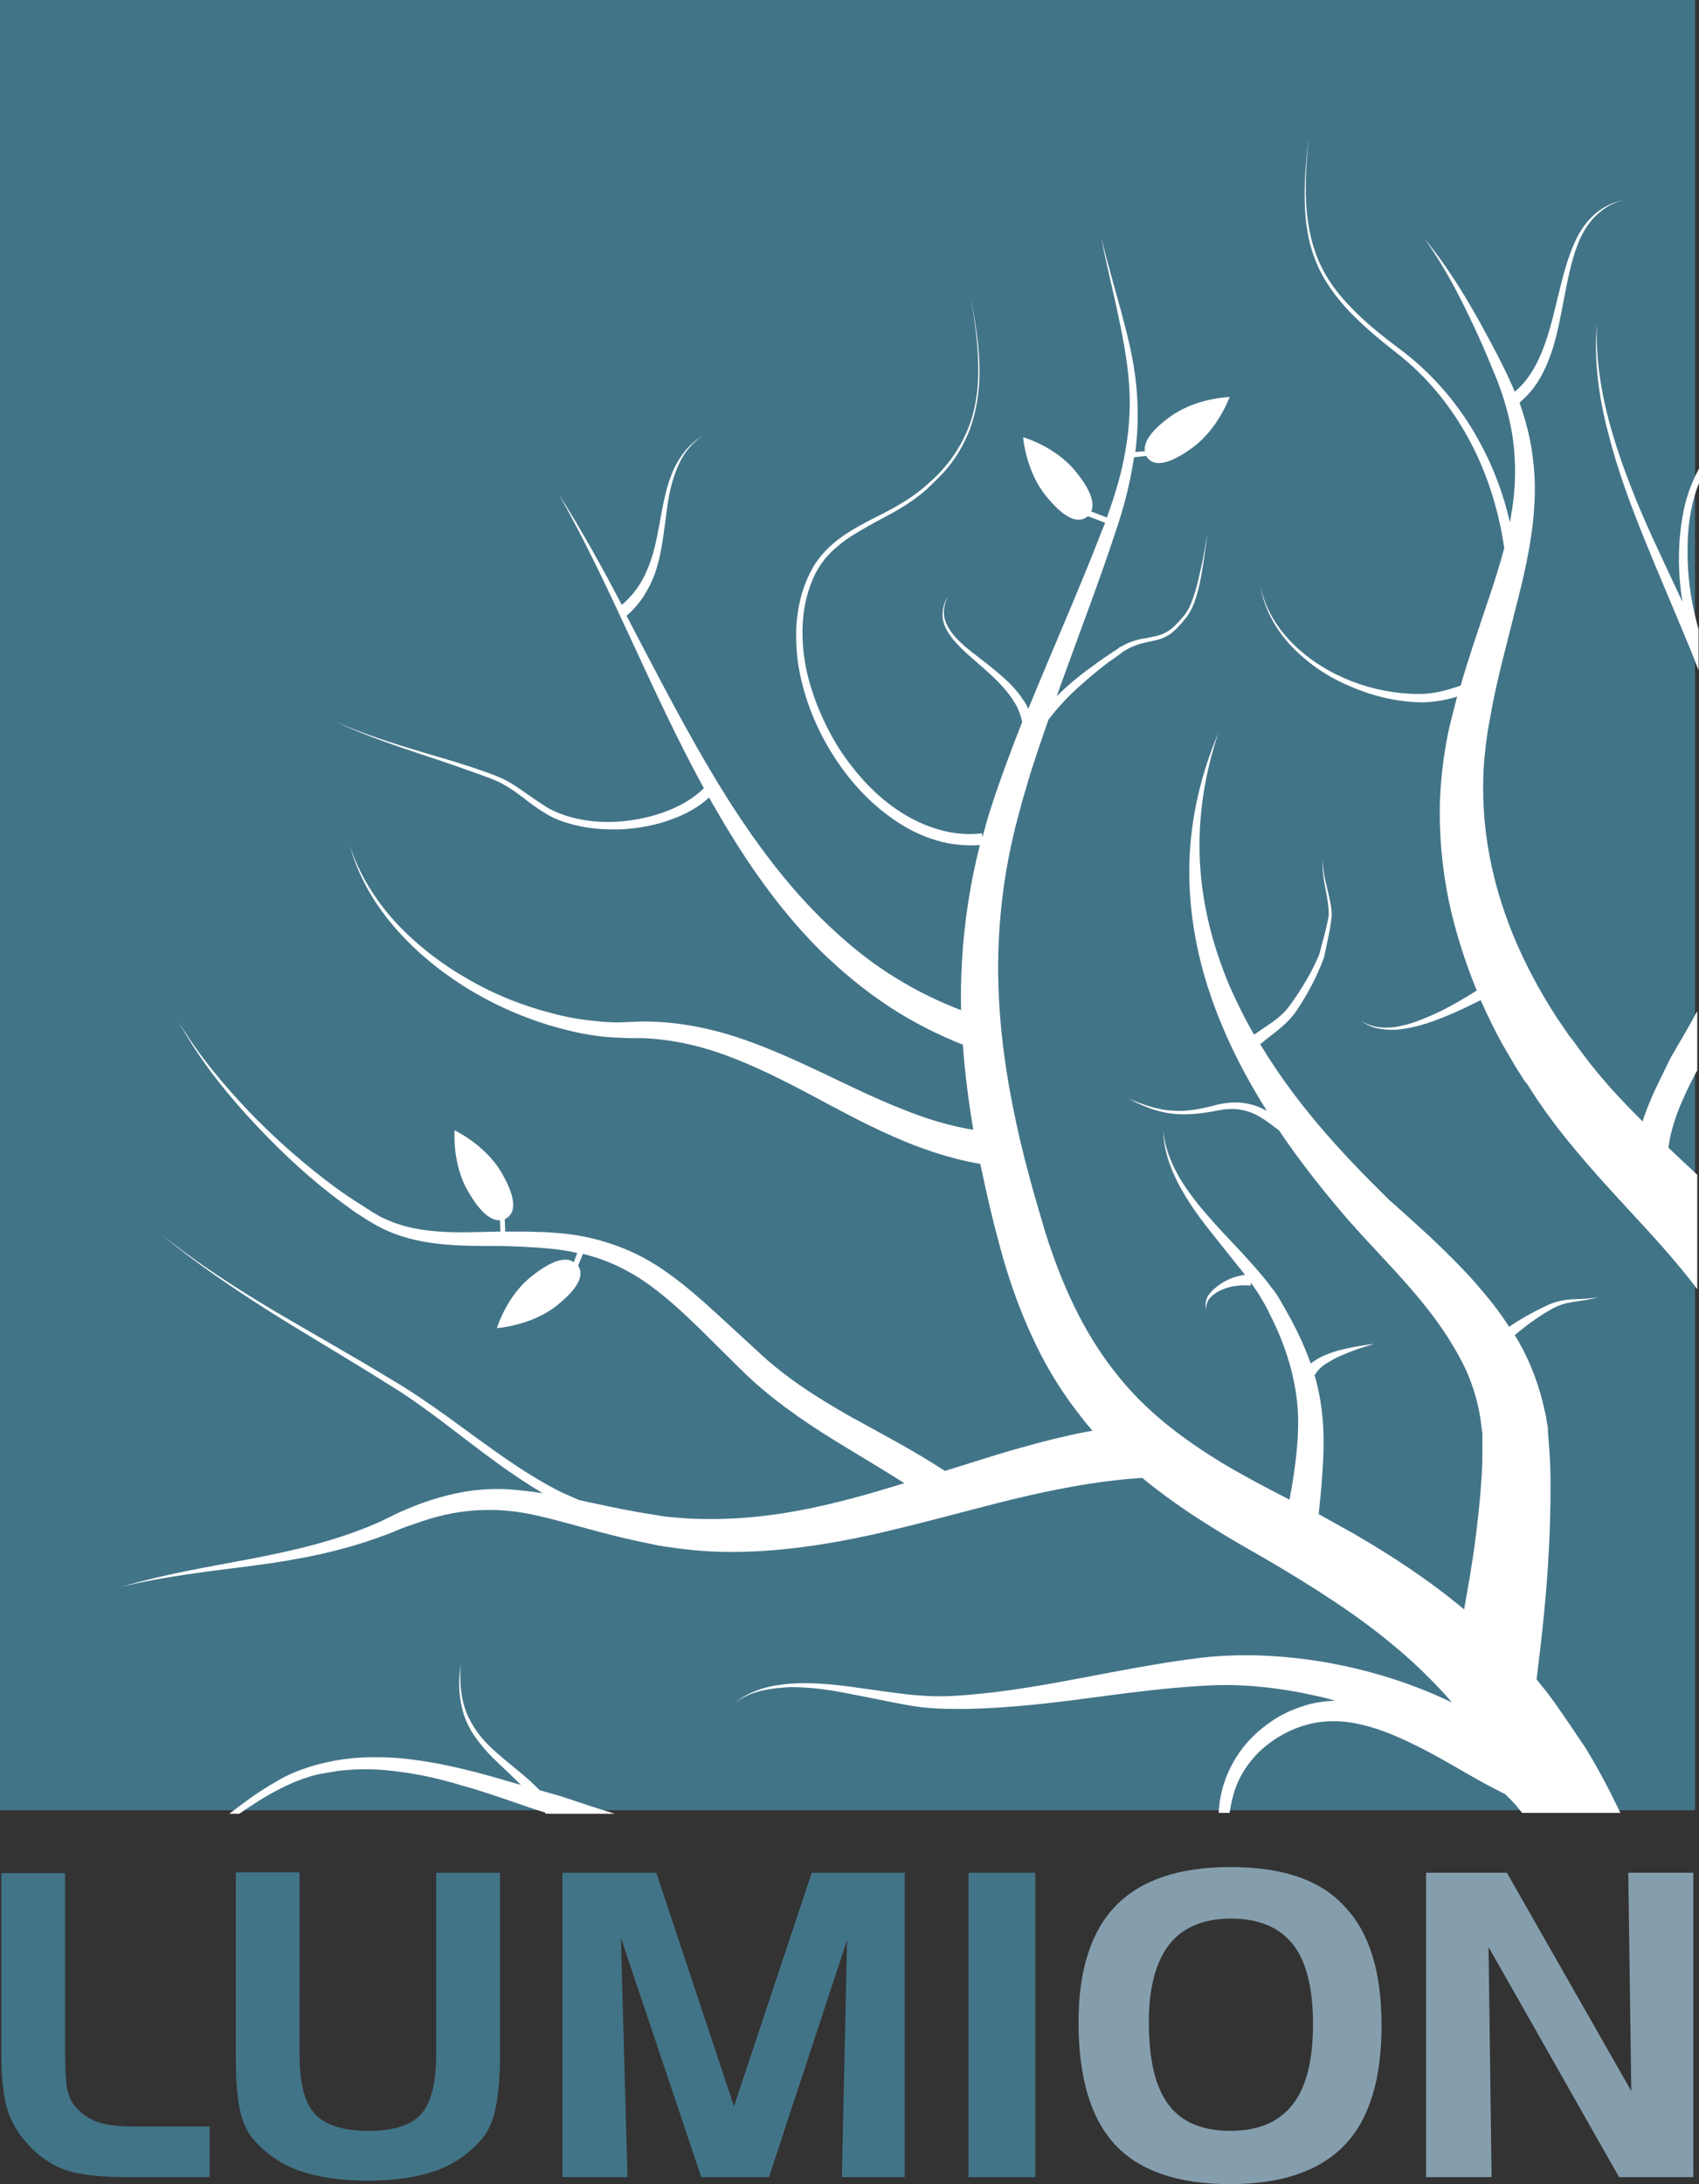 <svg xmlns:dc="http://purl.org/dc/elements/1.1/" xmlns:cc="http://creativecommons.org/ns#" xmlns:rdf="http://www.w3.org/1999/02/22-rdf-syntax-ns#" xmlns:svg="http://www.w3.org/2000/svg" xmlns="http://www.w3.org/2000/svg" xmlns:sodipodi="http://sodipodi.sourceforge.net/DTD/sodipodi-0.dtd" xmlns:inkscape="http://www.inkscape.org/namespaces/inkscape" id="layer" x="0px" y="0px" viewBox="-153 -46 1000 1285.274" xml:space="preserve" sodipodi:docname="lumion-france-logo-vector.svg" width="1000" height="1285.274" inkscape:version="0.92.4 (5da689c313, 2019-01-14)"><rect x="-153" y="-46" width="1000" height="1285.274" fill="#333333" stroke="none"/><defs id="defs15"></defs><style type="text/css" id="style2">	.st0{fill:#427488;}	.st1{fill:#FFFFFF;}	.st2{fill:#859EAD;}</style><rect x="-153" y="-46" class="st0" width="997.687" height="1065.279" id="rect4" style="fill:#427488;stroke-width:2.57"></rect><path class="st1" d="m 169.539,1021.078 0.514,0.257 z m 597.533,-57.826 -3.341,-4.883 -3.341,-4.626 c -2.313,-3.341 -4.883,-6.425 -7.453,-9.509 l -1.542,-2.056 c 3.084,-24.672 5.911,-49.859 7.196,-75.302 0.771,-13.364 1.028,-26.728 1.028,-40.093 0,-6.682 -0.257,-13.364 -0.771,-20.303 -0.257,-3.341 -0.514,-6.939 -0.771,-10.28 v -0.257 -1.028 -0.257 -0.514 l -0.257,-1.285 -0.514,-2.827 c -0.257,-1.799 -0.514,-3.598 -1.028,-5.397 -3.084,-14.649 -8.224,-28.527 -15.42,-41.121 l -2.313,-3.855 c 6.425,-5.397 13.364,-10.537 20.56,-14.649 4.112,-2.57 8.738,-4.112 13.878,-4.883 4.883,-0.771 10.023,-1.285 14.906,-2.827 -4.883,1.028 -10.023,1.028 -15.163,1.285 -5.14,0.257 -10.28,1.285 -15.163,3.598 -7.71,3.598 -15.163,7.71 -22.359,12.593 -5.654,-8.995 -12.336,-17.219 -19.018,-24.929 -8.995,-10.28 -18.504,-19.532 -28.013,-28.527 l -14.392,-13.107 -7.196,-6.425 -1.799,-1.542 -0.257,-0.257 v 0 0 l -0.514,-0.514 -0.771,-0.771 -3.341,-3.341 c -17.99,-17.733 -35.209,-36.237 -50.373,-56.284 -7.453,-9.766 -14.392,-20.046 -20.817,-30.583 2.827,-2.313 5.654,-4.626 8.738,-6.939 4.626,-3.598 9.509,-7.967 12.85,-13.107 6.682,-10.023 12.079,-20.303 16.191,-31.611 v 0 -0.257 c 1.542,-7.967 3.598,-15.677 4.369,-23.901 v 0 0 c -0.257,-11.308 -5.654,-21.588 -5.14,-32.896 -1.285,11.051 3.598,21.845 3.341,32.896 -1.285,7.71 -3.598,15.42 -5.654,23.13 -4.369,10.537 -10.537,20.56 -17.219,29.812 -3.341,4.626 -7.453,7.967 -12.336,11.308 -2.827,1.799 -5.654,3.855 -8.738,5.911 -5.397,-9.252 -10.023,-18.761 -14.392,-28.527 -9.766,-23.13 -16.191,-47.803 -17.476,-73.246 -1.285,-25.443 2.57,-51.144 10.794,-75.559 -10.023,23.644 -16.191,49.345 -16.962,75.559 -0.771,26.214 3.598,52.429 12.079,77.615 8.224,24.415 19.789,47.289 33.41,68.877 l -0.771,-0.257 c -4.112,-2.313 -8.995,-3.855 -13.878,-4.369 -4.883,-0.514 -9.509,0 -14.135,1.028 -8.738,2.313 -17.733,4.369 -26.728,3.598 -8.995,-0.514 -17.733,-3.598 -25.957,-7.196 7.967,4.369 16.705,7.967 25.957,8.995 9.252,1.028 18.504,-0.257 27.499,-2.056 4.112,-0.771 8.738,-1.028 12.85,-0.257 4.369,0.771 8.224,2.313 11.822,4.626 3.598,2.056 6.939,4.883 10.537,7.453 12.593,18.761 26.728,36.494 41.378,53.457 l 3.341,3.598 0.771,1.028 0.514,0.514 0.514,0.514 1.542,1.799 6.682,7.196 13.107,14.135 c 8.481,9.252 16.705,18.761 23.901,28.527 7.196,9.766 13.364,19.789 18.247,30.069 4.626,10.28 7.71,21.074 8.995,31.868 l 0.514,4.112 0.257,2.056 v 1.285 0.514 0.257 -0.771 0.257 c 0,3.084 0,6.168 0,8.995 0,6.168 -0.257,12.079 -0.771,18.247 -0.771,12.336 -2.313,24.672 -3.855,37.008 -1.799,12.336 -3.855,24.672 -6.168,37.265 -20.56,-17.219 -42.663,-31.611 -64.765,-44.462 -6.939,-3.855 -13.878,-7.71 -20.817,-11.565 0.771,-7.453 1.542,-14.906 2.056,-22.359 0.771,-11.051 1.285,-22.359 0.257,-33.667 -0.771,-8.995 -2.313,-17.733 -4.883,-26.214 l 0.514,0.257 c 1.028,-2.313 3.341,-4.626 6.168,-6.425 2.827,-1.799 5.911,-3.598 8.995,-4.883 6.425,-2.827 13.107,-5.14 19.789,-6.939 -6.939,0.771 -14.135,2.056 -21.074,3.855 -3.341,1.028 -6.939,2.056 -10.28,3.855 -1.799,0.771 -3.341,1.799 -4.883,2.827 l -1.285,1.028 -0.257,-0.514 c -3.855,-10.794 -8.738,-20.817 -14.135,-30.326 -1.285,-2.313 -2.827,-4.883 -4.112,-7.196 -1.542,-2.57 -3.084,-4.883 -4.883,-6.939 -3.341,-4.626 -6.939,-8.738 -10.537,-12.85 -7.196,-8.224 -14.906,-15.934 -22.102,-23.901 -7.196,-7.967 -14.135,-16.191 -19.789,-25.186 -5.654,-8.995 -10.023,-19.275 -11.051,-30.069 0.257,10.794 3.855,21.588 8.995,31.354 5.14,9.766 11.565,18.761 18.247,27.242 6.682,8.481 13.621,16.962 20.303,25.443 l 0.514,0.771 c -2.056,0.257 -4.112,0.771 -5.911,1.285 -3.084,1.028 -5.911,2.313 -8.481,4.112 -2.57,1.799 -5.14,3.855 -6.939,6.425 -1.799,2.57 -2.313,5.911 -1.285,8.738 -0.514,-3.084 0.771,-5.911 2.827,-7.71 2.056,-2.056 4.369,-3.341 6.939,-4.369 2.57,-1.028 5.397,-1.799 8.224,-2.056 2.827,-0.257 5.654,-0.514 7.967,0 l 0.257,-1.799 c 1.799,2.57 3.598,5.14 5.14,7.71 1.285,2.313 2.827,4.626 3.855,6.682 1.285,2.313 2.313,4.883 3.598,7.196 4.626,9.509 8.481,19.532 11.051,29.555 2.57,10.023 4.112,20.303 4.112,30.583 0,10.28 -1.028,20.56 -2.57,31.097 -0.771,4.883 -1.542,10.023 -2.57,14.906 l -1.285,-0.771 c -13.107,-6.682 -25.7,-13.364 -37.779,-20.56 -24.158,-14.649 -46.004,-31.354 -62.709,-52.686 -16.962,-21.074 -29.298,-46.261 -38.55,-73.246 l -1.799,-5.14 -0.771,-2.57 -0.771,-2.313 -3.084,-10.537 c -2.056,-6.939 -4.112,-13.878 -5.911,-20.817 -3.855,-13.878 -7.196,-28.013 -10.023,-42.149 -5.654,-28.27 -8.995,-56.798 -8.738,-85.582 0.257,-28.527 4.112,-57.312 11.565,-85.068 1.028,-3.598 1.799,-6.939 2.827,-10.537 l 1.542,-5.14 1.542,-5.397 c 2.056,-6.939 4.369,-13.878 6.682,-20.817 1.799,-5.14 3.598,-10.537 5.397,-15.677 3.855,-5.14 8.481,-10.28 13.107,-14.906 5.397,-5.14 11.051,-10.023 16.705,-14.649 2.827,-2.313 5.911,-4.626 8.995,-6.682 l 4.626,-3.341 0.514,-0.514 0.257,-0.257 v 0 h 0.257 l 1.285,-0.771 2.313,-1.285 c 3.341,-1.542 6.682,-2.57 10.28,-3.341 3.598,-0.771 7.453,-1.285 11.051,-3.341 3.598,-1.799 6.168,-4.626 8.738,-7.453 l 3.598,-4.369 c 1.028,-1.542 2.056,-3.341 2.827,-4.883 3.084,-6.939 4.626,-14.392 5.911,-21.845 1.285,-7.453 2.056,-14.906 3.341,-22.102 -1.542,7.196 -2.57,14.649 -4.369,22.102 -1.542,7.196 -3.341,14.649 -6.425,21.331 -0.771,1.542 -1.799,3.084 -2.827,4.626 l -3.598,4.112 c -2.57,2.827 -5.14,5.14 -8.481,6.682 -3.084,1.542 -6.682,2.056 -10.537,2.827 -3.855,0.514 -7.453,1.542 -11.051,3.084 l -2.57,1.285 -1.285,0.771 h -0.257 v 0 h -0.257 l -0.257,0.257 -0.514,0.514 -4.626,3.084 c -3.084,2.056 -6.168,4.112 -9.252,6.425 -6.168,4.369 -12.079,8.995 -17.733,14.135 -1.542,1.542 -3.341,3.084 -4.883,4.626 1.542,-4.112 2.827,-7.967 4.369,-12.079 10.023,-27.756 20.56,-55.256 29.812,-83.269 4.883,-14.135 8.738,-28.527 11.051,-43.434 l 0.257,-1.799 7.196,-0.771 0.514,0.771 c 3.598,5.14 11.565,5.397 26.728,-5.654 15.163,-11.051 21.845,-29.812 21.845,-29.812 0,0 -19.789,0.514 -34.952,11.565 -12.079,8.738 -15.677,15.42 -14.906,20.303 l -5.654,0.514 c 1.799,-13.107 1.799,-26.728 0.514,-39.836 -1.542,-14.906 -5.14,-29.298 -8.995,-43.434 -3.855,-14.135 -7.967,-28.27 -11.565,-42.663 2.827,14.392 6.425,28.784 9.509,43.177 3.084,14.392 5.911,28.784 6.939,43.434 1.028,14.649 -0.257,29.041 -3.084,43.177 -2.313,11.822 -5.911,23.13 -10.023,34.695 l -9.252,-3.598 c 2.056,-4.626 0.257,-12.079 -9.252,-23.644 -11.822,-14.649 -30.84,-20.046 -30.84,-20.046 0,0 1.542,19.789 13.364,34.438 11.822,14.649 19.532,16.191 24.415,12.336 l 0.514,-0.257 10.023,3.855 -1.799,4.369 c -13.621,35.209 -29.041,69.905 -43.434,105.114 -0.771,-1.799 -1.799,-3.598 -3.084,-5.397 -5.14,-7.967 -12.336,-13.878 -19.275,-19.532 -6.939,-5.654 -14.392,-10.537 -20.56,-17.219 -2.827,-3.341 -5.397,-6.939 -6.425,-11.308 -1.028,-4.369 0.257,-8.995 2.056,-12.85 -2.313,3.855 -3.598,8.481 -3.084,12.85 0.514,4.626 3.084,8.738 5.911,12.336 5.911,7.196 13.107,12.593 19.532,18.504 6.682,5.911 12.85,12.079 17.219,19.532 2.056,3.341 3.341,7.196 4.112,10.794 -6.682,16.962 -13.107,34.181 -18.761,51.658 -1.799,5.397 -3.084,10.794 -4.626,16.191 l -0.257,-2.313 c -8.481,1.028 -16.705,0.257 -24.929,-2.056 -8.224,-2.313 -15.934,-5.911 -23.13,-10.537 -14.392,-9.252 -26.214,-22.359 -35.723,-36.751 -9.252,-14.649 -16.191,-30.84 -19.789,-47.803 -3.341,-16.962 -3.084,-34.952 3.341,-50.887 3.084,-7.967 8.224,-15.163 14.906,-20.56 6.425,-5.654 14.135,-9.766 21.845,-14.135 7.71,-4.112 15.677,-8.224 22.873,-13.364 3.598,-2.57 7.196,-5.397 10.28,-8.481 3.084,-3.084 6.425,-6.168 9.252,-9.509 5.654,-6.682 10.28,-14.392 13.621,-22.873 3.084,-8.224 4.883,-16.962 5.654,-25.957 1.285,-17.733 -1.542,-35.209 -4.883,-52.429 3.084,17.219 5.397,34.952 4.112,52.429 -0.771,8.738 -2.57,17.476 -5.911,25.443 -3.341,7.967 -7.967,15.677 -13.621,22.102 -2.827,3.341 -5.911,6.425 -9.252,9.252 -3.084,3.084 -6.682,5.654 -10.28,8.224 -7.196,4.883 -14.906,8.995 -22.873,12.85 -7.71,4.112 -15.677,8.224 -22.616,14.135 -3.341,2.827 -6.682,6.168 -9.252,9.766 -2.827,3.598 -4.883,7.71 -6.682,11.822 -3.598,8.224 -5.397,17.219 -6.168,26.214 -0.514,8.995 0,17.99 1.542,26.728 3.341,17.733 10.023,34.438 19.532,49.602 9.509,15.163 21.588,28.784 36.751,39.065 7.453,5.14 15.677,9.252 24.415,11.822 8.224,2.57 17.219,3.341 25.7,2.827 -5.654,22.359 -9.252,45.49 -10.537,68.62 -0.514,9.509 -0.771,19.018 -0.514,28.527 -11.308,-4.369 -22.359,-9.509 -32.896,-15.677 -14.392,-8.224 -27.756,-18.247 -40.093,-29.555 -24.929,-22.359 -45.49,-49.602 -63.737,-78.129 -18.247,-28.784 -34.181,-59.111 -50.116,-89.437 -3.341,-6.425 -6.682,-12.85 -10.023,-19.275 3.598,-3.084 6.939,-6.939 9.766,-11.051 2.827,-4.369 5.14,-8.995 6.939,-13.878 3.341,-9.766 4.626,-19.532 5.911,-29.298 1.285,-9.766 2.313,-19.532 5.654,-28.784 1.542,-4.626 3.598,-8.995 6.425,-13.107 2.827,-3.855 6.425,-7.453 10.537,-10.28 -4.112,2.57 -7.967,5.911 -11.051,9.766 -3.084,3.855 -5.654,8.224 -7.453,12.85 -3.855,9.252 -5.397,19.275 -7.196,28.784 -1.799,9.766 -3.598,19.275 -7.453,28.013 -3.341,8.224 -8.481,15.163 -14.906,20.56 -11.565,-22.102 -23.644,-43.948 -37.008,-65.022 31.611,56.027 54.228,116.166 85.325,172.963 -5.911,5.654 -13.107,10.023 -21.074,13.107 -8.995,3.598 -18.761,5.654 -28.27,6.425 -9.766,0.771 -19.532,0 -29.041,-2.57 -4.626,-1.285 -9.252,-3.084 -13.364,-5.397 -4.112,-2.57 -8.224,-5.397 -12.336,-8.224 -4.112,-2.827 -8.224,-5.911 -12.85,-8.224 -2.313,-1.285 -4.626,-2.056 -6.939,-3.084 l -7.196,-2.57 c -9.509,-3.341 -19.018,-6.168 -28.784,-8.995 -19.275,-5.654 -38.294,-11.565 -56.798,-19.532 18.247,8.481 37.265,14.649 56.284,21.074 9.509,3.084 19.018,6.425 28.27,9.766 l 6.939,2.57 c 2.313,1.028 4.626,1.799 6.682,3.084 4.369,2.313 8.224,5.14 12.336,8.224 3.855,3.084 7.967,6.168 12.336,8.738 4.369,2.827 9.252,4.883 14.135,6.168 9.766,3.084 20.303,3.855 30.583,3.598 10.28,-0.514 20.56,-2.313 30.069,-5.911 7.967,-2.827 15.677,-6.939 22.102,-12.85 1.028,2.056 2.056,3.855 3.341,5.911 17.219,30.069 37.008,59.111 61.938,84.04 12.593,12.336 26.214,23.644 41.121,33.41 13.364,8.738 28.013,16.191 42.92,22.102 1.028,13.621 2.57,27.242 4.626,40.607 0.514,3.084 1.028,6.425 1.542,9.509 -13.878,-2.313 -27.499,-6.425 -40.864,-11.822 -16.448,-6.425 -32.639,-14.392 -48.831,-22.102 -16.448,-7.71 -33.153,-15.42 -50.887,-21.074 -17.733,-5.654 -36.494,-8.995 -54.999,-8.738 -2.313,0 -4.626,0.257 -6.939,0.257 -2.056,0 -4.369,0.257 -6.425,0.257 -4.369,0 -8.738,-0.257 -13.107,-0.771 -8.738,-0.771 -17.476,-2.313 -25.957,-4.626 C 154.633,545.879 137.928,539.197 122.508,530.201 107.087,521.463 92.695,510.412 80.359,497.305 68.28,484.198 58.257,468.521 52.86,451.301 c 4.626,17.476 13.878,33.667 25.7,47.546 11.822,13.878 25.957,25.7 41.378,35.466 15.42,9.766 32.382,17.476 49.859,22.873 8.738,2.57 17.733,4.883 26.985,6.168 4.626,0.771 9.252,1.028 13.878,1.285 2.313,0 4.626,0.257 6.939,0.257 2.313,0 4.369,0 6.682,0 17.476,0.514 34.695,4.369 51.144,10.537 16.448,6.168 32.382,14.135 48.317,22.616 15.934,8.481 31.868,17.219 48.831,24.672 16.191,7.196 33.41,13.107 51.401,16.191 1.028,4.883 2.056,9.509 3.084,14.135 1.542,7.196 3.341,14.649 5.14,21.845 l 2.827,10.794 0.771,2.827 0.771,2.827 1.542,5.397 c 4.369,14.649 9.509,29.041 16.191,43.434 6.425,14.135 14.392,28.013 23.901,40.864 3.855,5.14 7.71,10.28 11.822,14.906 l -4.369,0.771 c -13.107,2.57 -26.214,5.911 -38.807,9.509 -14.906,4.112 -29.298,8.995 -43.691,13.364 -18.504,-12.079 -37.779,-22.102 -56.284,-32.382 -19.532,-11.051 -38.294,-23.13 -54.228,-38.294 l -25.186,-23.13 c -8.481,-7.71 -17.219,-15.42 -26.985,-22.359 -9.509,-6.939 -20.303,-12.85 -31.611,-16.705 -11.308,-4.112 -23.13,-6.425 -34.695,-7.196 -2.827,-0.257 -5.911,-0.514 -8.738,-0.514 -2.827,0 -5.654,-0.257 -8.738,-0.257 -4.112,0 -8.224,0 -12.336,0 l -0.257,-7.196 0.771,-0.514 c 5.397,-3.084 6.682,-11.051 -2.827,-27.242 -9.509,-16.191 -27.499,-24.672 -27.499,-24.672 0,0 -1.542,19.789 7.967,35.98 7.453,12.85 13.621,17.219 18.761,16.962 l 0.257,6.682 h -2.056 c -11.565,0.257 -22.873,0.771 -33.924,0 -11.051,-0.771 -22.102,-2.827 -31.868,-7.453 -2.57,-1.028 -4.883,-2.57 -7.196,-3.855 l -3.598,-2.313 -3.598,-2.313 C 54.402,659.731 49.776,656.647 45.15,653.306 26.902,639.942 9.683,624.779 -5.994,608.588 -21.671,592.139 -36.32,574.663 -48.143,554.874 c 11.051,20.046 24.929,38.294 40.35,55.256 15.42,16.962 31.868,32.896 50.116,47.032 4.626,3.598 9.252,6.939 13.878,10.28 l 3.598,2.313 3.598,2.313 c 2.57,1.542 5.14,3.084 7.71,4.369 10.537,5.397 22.359,8.224 33.924,9.509 11.565,1.285 23.13,1.285 34.438,1.285 5.654,0 11.308,0.257 16.962,0.514 2.827,0.257 5.397,0.257 8.481,0.514 2.827,0.257 5.654,0.514 8.224,0.771 4.626,0.514 9.252,1.285 13.621,2.313 l -2.056,5.397 c -4.369,-3.084 -12.079,-1.799 -24.672,8.224 -14.906,11.565 -20.56,30.583 -20.56,30.583 0,0 19.789,-1.285 34.695,-12.85 14.392,-11.308 16.448,-18.761 13.107,-23.901 l 2.827,-6.939 c 5.14,1.285 10.28,2.827 15.163,4.883 10.023,4.112 19.532,9.766 28.013,16.448 8.738,6.682 16.962,14.392 24.929,22.102 l 24.158,23.901 c 16.705,16.705 36.237,30.326 55.77,42.406 13.878,8.481 27.756,16.705 41.121,25.186 -2.313,0.771 -4.369,1.285 -6.682,2.056 -24.415,7.453 -49.088,13.878 -74.017,16.962 -12.336,1.542 -24.929,2.313 -37.522,2.056 -6.168,0 -12.593,-0.514 -18.761,-1.028 l -4.626,-0.514 -4.626,-0.771 c -3.084,-0.514 -6.168,-1.028 -9.509,-1.542 -11.822,-2.056 -23.387,-4.626 -35.466,-7.196 -3.598,-1.542 -6.939,-3.084 -10.537,-4.626 C 165.684,826.269 154.376,819.073 143.582,811.62 121.737,796.457 100.662,779.495 77.532,765.874 54.659,751.995 31.271,738.888 8.141,725.267 -14.732,711.646 -37.348,696.997 -58.166,680.291 -37.605,697.511 -15.246,712.417 7.37,726.809 29.986,740.944 53.374,754.565 75.733,768.701 c 22.873,13.878 43.177,31.354 65.022,47.032 8.224,5.911 16.962,11.822 25.7,16.962 -6.682,-1.028 -13.621,-1.799 -20.56,-2.313 -13.621,-0.771 -27.242,1.028 -40.35,4.883 -6.425,1.799 -12.85,4.112 -18.761,6.682 -3.084,1.285 -6.168,2.57 -8.995,4.112 -2.827,1.285 -5.654,2.827 -8.738,4.112 -23.387,10.28 -48.574,16.191 -74.017,21.074 -25.443,4.883 -51.144,8.995 -76.073,16.448 25.186,-6.168 50.887,-8.995 76.844,-12.336 25.7,-3.341 51.658,-8.224 76.33,-17.476 3.084,-1.028 6.168,-2.313 9.252,-3.598 2.827,-1.285 5.911,-2.313 8.995,-3.341 5.911,-2.056 12.079,-4.112 17.99,-5.397 12.079,-2.827 24.672,-3.598 36.751,-2.57 12.336,1.028 24.672,4.369 37.008,7.71 12.336,3.341 25.186,6.939 38.036,9.766 3.341,0.771 6.425,1.285 9.766,2.056 l 4.883,1.028 5.14,0.771 c 6.682,1.028 13.364,1.799 20.046,2.313 13.364,1.028 26.985,0.771 40.35,-0.257 26.728,-2.056 52.943,-7.196 78.386,-13.621 25.443,-6.168 50.373,-13.364 75.302,-19.018 21.845,-4.883 43.691,-8.738 65.279,-10.023 8.995,7.453 18.247,14.135 27.756,20.56 12.85,8.481 25.957,16.448 38.808,23.644 12.593,7.196 24.929,14.649 37.008,22.359 24.158,15.42 46.518,32.125 65.793,51.658 4.369,4.369 8.738,8.995 12.85,13.878 -2.313,-1.028 -4.369,-2.056 -6.682,-3.084 -22.359,-10.023 -45.49,-16.705 -69.391,-20.817 -23.644,-3.855 -48.06,-5.14 -71.961,-2.313 -46.775,5.654 -91.75,18.247 -137.497,21.845 -5.654,0.514 -11.565,0.771 -17.219,0.771 -5.654,0 -11.308,-0.514 -16.962,-1.028 -11.308,-1.285 -22.873,-3.084 -34.438,-4.626 -11.565,-1.542 -23.387,-2.57 -34.952,-1.799 -5.911,0.514 -11.565,1.285 -17.219,3.084 -5.654,1.799 -10.794,4.369 -15.42,7.967 4.883,-3.341 10.023,-5.654 15.677,-6.939 5.654,-1.285 11.308,-1.799 16.962,-2.056 11.565,0 22.873,1.542 34.181,3.855 11.308,2.056 22.616,4.626 34.181,6.682 5.911,1.028 11.565,1.799 17.733,2.056 5.911,0.257 11.822,0.257 17.733,0.257 23.387,-0.514 46.775,-3.084 69.905,-6.168 23.13,-3.084 46.004,-6.168 68.877,-7.453 22.102,-1.542 44.719,1.028 66.564,5.911 3.855,0.771 7.453,1.799 11.308,2.827 -5.911,0.257 -12.079,1.028 -17.733,2.827 -7.453,2.313 -14.392,5.397 -20.817,10.023 -6.168,4.369 -11.822,9.509 -16.448,15.677 -4.626,6.168 -8.224,13.107 -10.537,20.303 -1.799,5.654 -2.827,11.565 -3.084,17.219 h 6.425 c 0.771,-5.14 1.799,-10.023 3.598,-14.906 2.313,-6.425 5.911,-12.079 10.28,-17.219 4.369,-5.14 9.509,-9.252 15.42,-12.85 5.654,-3.341 11.822,-5.911 18.247,-7.453 6.425,-1.542 12.85,-1.799 19.532,-1.285 13.107,1.285 26.214,6.168 38.55,12.079 12.593,5.911 24.672,13.107 37.265,20.303 6.168,3.598 12.593,6.939 19.275,10.28 l 3.598,3.598 c 2.313,2.313 4.369,4.883 6.425,7.453 h 57.826 c -6.168,-12.85 -12.85,-25.7 -20.56,-38.294 -4.369,-6.168 -8.481,-12.85 -13.107,-19.275 m 68.106,-680.031 c 0,8.224 0.771,16.705 2.056,24.929 -5.911,-12.593 -11.822,-25.186 -17.733,-38.036 -8.995,-19.789 -17.219,-40.093 -23.387,-60.91 -6.168,-20.817 -10.023,-42.406 -9.252,-64.508 -1.799,21.845 1.285,43.948 6.939,65.022 5.397,21.331 13.107,41.892 21.331,62.195 8.224,20.303 16.962,40.35 25.186,60.396 2.313,5.397 4.369,10.794 6.425,16.191 v -24.158 c -1.028,-3.341 -1.799,-6.939 -2.57,-10.28 -2.313,-10.28 -3.598,-20.56 -3.855,-31.097 -0.257,-10.537 0.257,-20.817 2.57,-31.097 1.028,-4.626 2.313,-9.252 4.112,-13.621 v -8.481 c -3.598,6.682 -6.425,13.878 -8.224,21.074 -2.57,10.794 -3.598,21.588 -3.598,32.382 M 815.903,607.817 c -0.771,2.056 -1.542,4.112 -2.056,6.168 -12.593,-12.593 -24.415,-25.186 -34.695,-39.065 l -4.369,-5.911 c -1.285,-1.799 -2.57,-3.598 -4.112,-5.397 -2.57,-3.855 -5.14,-7.453 -7.71,-11.308 -4.883,-7.71 -9.766,-15.677 -13.878,-23.644 -17.219,-32.382 -28.013,-68.106 -29.041,-104.6 -0.257,-8.995 0,-18.247 1.028,-27.499 0.514,-4.626 1.028,-8.995 1.799,-13.621 l 2.57,-14.135 c 3.598,-18.504 8.738,-37.008 13.364,-55.77 4.883,-18.761 9.509,-38.294 11.051,-58.083 0.771,-10.023 0.771,-20.046 -0.514,-30.069 -1.028,-10.023 -3.341,-19.789 -6.425,-29.298 -0.514,-1.542 -1.028,-3.084 -1.542,-4.626 3.855,-3.341 7.453,-7.196 10.28,-11.565 3.341,-5.14 5.911,-10.794 7.967,-16.448 4.112,-11.565 5.911,-23.13 8.224,-34.695 2.313,-11.565 4.369,-23.13 9.252,-33.924 2.57,-5.397 5.654,-10.28 10.023,-14.135 4.369,-4.112 9.509,-6.939 15.163,-8.481 -5.654,1.285 -11.308,3.855 -15.934,7.71 -4.626,3.855 -8.224,8.738 -11.051,14.135 -5.397,10.794 -8.224,22.359 -11.051,33.924 -2.827,11.565 -5.397,23.13 -9.766,33.667 -3.598,8.995 -8.738,17.476 -15.934,23.387 -2.313,-5.654 -4.883,-11.051 -7.453,-16.191 -4.369,-8.738 -8.995,-17.219 -13.621,-25.7 -9.509,-16.962 -19.789,-33.41 -32.125,-48.317 11.308,15.677 20.303,32.896 28.527,50.373 4.112,8.738 7.967,17.476 11.565,26.471 3.855,8.738 6.939,17.733 9.252,26.985 4.626,18.247 5.14,37.265 2.313,55.513 -0.514,2.57 -0.771,5.14 -1.285,7.71 -3.855,-16.705 -9.766,-32.639 -17.99,-47.546 -11.565,-21.331 -27.756,-40.35 -47.289,-54.742 -9.509,-7.196 -19.018,-14.649 -27.242,-23.13 -8.481,-8.481 -15.677,-17.99 -20.303,-29.041 -4.626,-11.051 -6.682,-22.873 -7.196,-34.952 -0.514,-12.079 0.257,-23.901 1.542,-35.98 -1.542,11.822 -2.57,23.901 -2.313,35.98 0.257,12.079 1.799,24.158 6.425,35.466 4.369,11.308 11.822,21.331 20.046,30.069 8.481,8.738 17.733,16.448 27.242,23.901 18.761,14.392 33.924,33.41 44.719,54.485 9.766,19.018 15.934,39.579 19.018,60.653 -2.827,10.537 -6.168,21.074 -9.766,31.611 -5.397,16.191 -11.051,32.382 -15.934,49.345 -1.542,0.514 -3.341,1.028 -4.883,1.542 -6.425,2.056 -12.85,3.341 -19.532,3.341 -13.364,0 -26.985,-2.57 -39.579,-7.453 -12.593,-4.883 -24.415,-12.079 -34.181,-21.588 -9.766,-9.509 -17.219,-21.588 -19.789,-35.209 2.056,13.621 8.995,26.214 18.504,36.237 9.509,10.023 21.331,17.99 34.181,23.387 12.85,5.654 26.471,8.995 40.607,9.509 7.196,0.257 14.392,-1.028 21.074,-2.827 l 1.542,-0.514 -3.598,14.135 c -1.285,4.883 -2.313,10.023 -3.084,14.906 -1.799,10.023 -2.827,20.303 -3.341,30.326 -0.771,20.303 1.028,40.864 5.14,60.91 3.855,17.99 9.509,35.723 16.448,52.686 -9.766,6.168 -19.532,11.822 -30.326,16.191 -6.168,2.57 -12.336,4.626 -18.761,5.397 -6.425,0.771 -13.364,0 -19.018,-3.855 2.57,2.056 5.654,3.598 8.995,4.369 3.341,0.771 6.682,1.028 10.023,1.028 6.682,-0.257 13.364,-1.799 19.789,-3.855 11.051,-3.598 21.331,-8.481 31.611,-13.621 4.112,9.252 8.481,18.247 13.364,26.985 2.57,4.369 5.14,8.738 7.71,13.107 1.285,2.056 2.827,4.369 4.112,6.425 l 1.028,1.542 0.514,0.771 0.257,0.257 v -0.257 l 0.257,0.257 2.056,3.341 c 11.051,17.476 24.158,33.41 37.265,48.317 13.107,14.906 26.728,29.041 39.065,42.92 7.71,8.738 15.163,17.476 21.845,26.471 v -67.335 c -5.654,-5.397 -11.308,-10.537 -16.962,-15.934 1.799,-14.649 8.481,-29.555 16.191,-44.205 l 0.771,-1.285 v -34.952 c -4.883,9.252 -10.537,18.504 -15.934,28.013 -4.626,9.766 -10.023,19.789 -14.135,30.84 m -630.943,405.808 -4.626,-1.542 -2.313,-0.771 -2.57,-0.771 c -3.598,-1.028 -7.196,-2.056 -10.794,-3.084 -3.341,-3.341 -6.682,-6.425 -10.023,-9.252 -6.682,-5.654 -13.878,-11.051 -20.046,-17.219 -3.084,-3.084 -5.911,-6.425 -8.224,-10.023 -2.313,-3.598 -4.369,-7.453 -5.654,-11.565 -2.827,-8.224 -3.084,-17.219 -2.57,-25.957 -1.285,8.738 -1.285,17.733 1.028,26.471 1.028,4.369 2.827,8.481 5.14,12.593 2.313,3.855 5.14,7.453 7.967,10.794 5.911,6.682 12.85,12.593 19.018,18.761 l 2.313,2.313 c -10.794,-3.084 -21.588,-6.425 -32.639,-8.995 -12.336,-3.084 -24.929,-5.397 -37.779,-6.682 -12.85,-1.028 -25.957,-1.028 -38.55,1.285 -3.084,0.514 -6.425,1.285 -9.509,2.056 -3.084,0.771 -6.425,1.799 -9.252,2.827 -6.168,2.056 -12.079,4.883 -17.476,8.224 -9.509,5.397 -17.99,11.822 -26.471,18.247 h 5.911 c 7.453,-5.14 14.906,-10.023 22.873,-14.135 5.397,-2.827 11.051,-5.397 16.962,-7.196 2.827,-1.028 5.911,-1.799 8.995,-2.313 3.084,-0.514 6.168,-1.028 8.995,-1.542 12.336,-1.542 24.672,-1.285 36.751,0.514 12.336,1.542 24.415,4.369 36.237,7.967 12.079,3.341 23.901,7.453 35.723,11.565 4.369,1.542 8.995,3.084 13.364,4.369 l 0.514,0.771 h 1.028 l 0.257,-0.257 0.514,0.257 h 38.807 c -4.883,-1.542 -9.766,-3.084 -14.649,-4.626 z" id="path6" inkscape:connector-curvature="0" style="fill:#ffffff;stroke-width:2.57"></path><path class="st0" d="m -76.927,1235.162 c -16.705,0 -29.041,-1.285 -37.265,-4.112 -8.224,-2.827 -15.42,-7.71 -21.845,-14.649 -5.911,-6.168 -10.023,-13.107 -12.593,-20.817 -2.313,-7.71 -3.598,-18.761 -3.598,-32.896 v -106.399 h 37.522 v 105.114 c 0,10.537 0.514,17.733 1.285,22.102 1.028,4.369 2.57,7.71 4.883,10.28 3.598,4.112 7.967,7.196 13.107,8.995 5.14,1.799 12.336,2.57 21.588,2.57 H -29.638 v 29.812 z M -14.218,1056.03 v 108.198 c 0,13.107 0.771,23.387 2.313,30.84 1.542,7.196 4.112,13.107 7.71,17.476 7.196,8.481 16.191,14.649 26.985,18.761 11.051,3.855 24.415,5.911 40.607,5.911 16.191,0 29.555,-2.056 40.35,-5.911 10.794,-3.855 19.789,-10.28 26.985,-18.761 3.598,-4.369 6.425,-10.28 7.967,-17.99 1.542,-7.453 2.57,-17.733 2.57,-30.326 v -108.198 h -37.522 v 107.17 c 0,16.705 -3.084,28.527 -8.995,34.953 -5.911,6.682 -16.448,9.766 -31.097,9.766 -14.649,0 -25.186,-3.341 -31.354,-10.023 -6.168,-6.682 -8.995,-18.247 -8.995,-34.953 V 1055.773 H -14.218 Z m 192.238,179.131 h 38.294 l -3.855,-140.838 47.289,140.838 h 39.836 l 46.004,-139.553 -3.084,139.553 h 37.008 v -179.131 h -54.742 l -45.747,137.497 -45.747,-137.497 H 178.02 Z m 278.335,-179.131 h -39.322 v 179.131 h 39.322 z" id="path8" inkscape:connector-curvature="0" style="fill:#427488;stroke-width:2.57"></path><path class="st2" d="m 571.235,1207.919 c -16.705,0 -28.784,-5.14 -36.494,-15.42 -7.71,-10.28 -11.565,-26.471 -11.565,-48.574 0,-20.303 4.112,-35.467 12.079,-45.747 7.967,-10.023 20.046,-15.163 36.237,-15.163 16.448,0 28.527,5.14 36.494,15.163 7.967,10.023 11.822,25.957 11.822,47.032 0,21.074 -3.855,36.752 -11.822,47.032 -8.224,10.537 -20.303,15.677 -36.751,15.677 m 0,-155.23 c -30.069,0 -52.429,7.453 -67.335,22.616 -14.649,14.906 -22.102,38.036 -22.102,68.62 0,32.639 7.196,56.798 21.588,72.218 14.392,15.42 37.008,23.13 67.592,23.13 30.326,0 52.686,-7.71 67.335,-22.873 14.649,-15.163 21.845,-38.807 21.845,-70.419 0,-31.611 -7.196,-54.999 -21.845,-70.162 -14.135,-15.677 -36.751,-23.13 -67.078,-23.13 m 272.681,3.341 h -38.55 l 1.799,128.502 -73.246,-128.502 h -47.546 v 179.131 h 38.55 l -1.799,-135.441 76.844,135.441 h 43.691 v -179.131 z" id="path10" inkscape:connector-curvature="0" style="fill:#859ead;stroke-width:2.57"></path></svg>